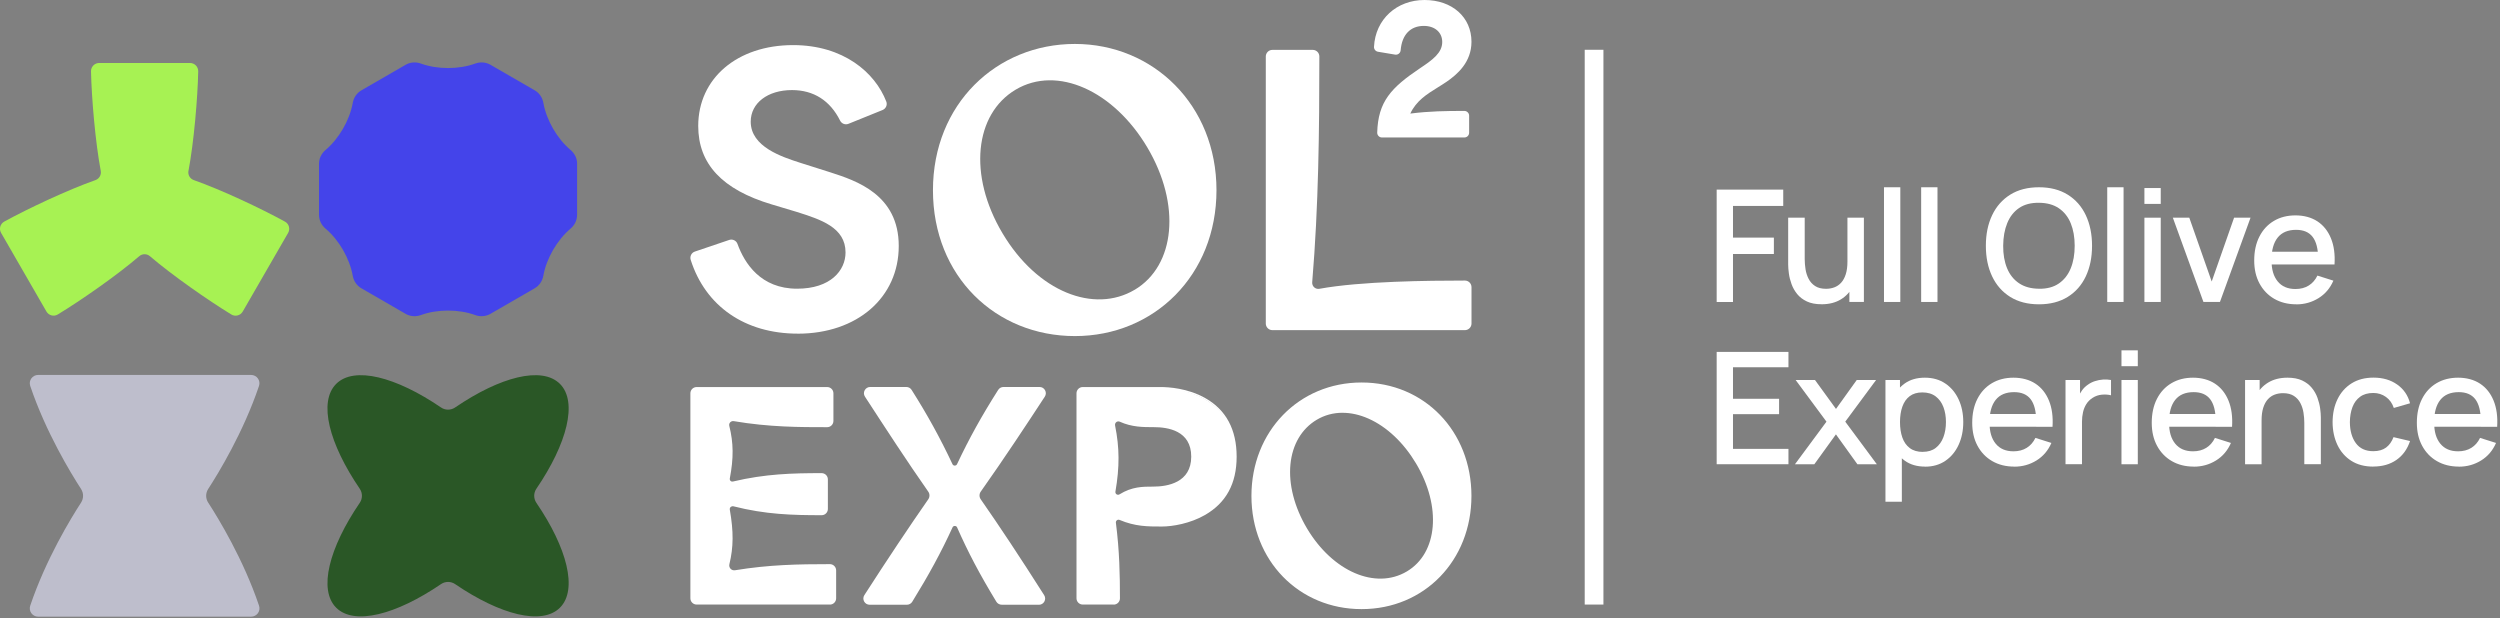 <svg width="801" height="198" viewBox="0 0 801 198" fill="none" xmlns="http://www.w3.org/2000/svg">
<rect x="0" y="0" width="801" height="198" fill="#808080" stroke="none"/>
<g clip-path="url(#clip0_2003_243)">
<path d="M298.92 60.94C298.92 33.31 319.3 14.08 344.4 14.08C369.5 14.08 389.76 33.65 389.76 60.94C389.76 88.23 369.73 107.68 344.4 107.68C319.07 107.68 298.92 88.57 298.92 60.94ZM363.55 92.85C376.57 85.1 378.5 65.55 367.55 47.15C356.82 29.11 338.73 20.81 325.41 28.73C312.29 36.53 310.1 56.08 321.19 74.72C332.42 93.61 350.62 100.53 363.55 92.84V92.85Z" fill="white"/>
<path d="M407.68 15.98H420.6C421.77 15.98 422.72 16.92 422.72 18.09C422.72 41.7 422.48 65.95 420.43 90.44C420.38 91.05 420.62 91.66 421.08 92.07C421.53 92.47 422.14 92.64 422.73 92.53C436.07 90.09 457.77 89.9 469.36 89.89C470.53 89.89 471.47 90.84 471.47 92.01V103.66C471.47 104.83 470.52 105.78 469.35 105.78H407.68C406.51 105.78 405.56 104.83 405.56 103.66V18.1C405.56 16.93 406.51 15.98 407.68 15.98Z" fill="white"/>
<path d="M223.2 124.38H265.03C265.93 124.38 266.66 125.11 266.66 126.01V134.87C266.66 135.77 265.93 136.5 265.03 136.5C255.73 136.5 246.34 136.47 235.13 134.56C234.77 134.5 234.4 134.56 234.08 134.74C233.45 135.09 233.12 135.83 233.3 136.53C234.7 142.1 234.67 146.95 233.47 153.24C233.39 153.65 233.53 154.08 233.84 154.37C234.13 154.64 234.55 154.74 234.93 154.65C245.57 152.13 254.5 151.98 263.26 151.97C264.16 151.97 264.89 152.7 264.89 153.6V163.08C264.89 163.98 264.16 164.71 263.26 164.71C254.43 164.71 245.59 164.55 235.11 161.87C234.72 161.77 234.3 161.85 233.97 162.1C233.58 162.4 233.39 162.9 233.48 163.39C234.67 170.14 234.69 175.23 233.35 180.69C233.18 181.36 233.37 182.08 233.86 182.57C234.31 183.02 234.94 183.22 235.57 183.11C246.86 181.26 256.4 181.16 265.92 181.16C266.82 181.16 267.55 181.89 267.55 182.79V191.74C267.55 192.64 266.82 193.37 265.92 193.37H223.21C222.31 193.37 221.58 192.64 221.58 191.74V126.05C221.58 125.15 222.31 124.42 223.21 124.42L223.2 124.38Z" fill="white"/>
<path d="M265.91 193.7H223.2C222.1 193.7 221.2 192.8 221.2 191.7V126.01C221.2 124.91 222.1 124.01 223.2 124.01H265.03C266.13 124.01 267.03 124.91 267.03 126.01V134.87C267.03 135.97 266.13 136.87 265.03 136.87C256.34 136.87 246.49 136.87 235.07 134.93C234.79 134.88 234.5 134.93 234.26 135.07C233.77 135.34 233.52 135.9 233.66 136.44C235.03 141.89 235.08 146.78 233.83 153.31C233.78 153.6 233.87 153.89 234.08 154.09C234.28 154.27 234.56 154.34 234.83 154.28C245.25 151.81 253.87 151.6 263.25 151.59C263.78 151.59 264.28 151.8 264.66 152.17C265.04 152.55 265.25 153.05 265.25 153.59V163.07C265.25 163.61 265.04 164.11 264.66 164.49C264.28 164.87 263.78 165.07 263.25 165.07C253.87 165.07 245.27 164.84 235 162.22C234.72 162.15 234.41 162.21 234.18 162.38C233.9 162.6 233.76 162.95 233.83 163.3C235.06 170.29 235.02 175.35 233.7 180.75C233.56 181.31 233.72 181.88 234.11 182.27C234.47 182.63 234.98 182.79 235.49 182.71C246.49 180.91 255.77 180.76 265.9 180.75C266.43 180.75 266.94 180.96 267.31 181.34C267.69 181.72 267.9 182.22 267.9 182.76V191.71C267.9 192.81 267 193.71 265.9 193.71L265.91 193.7ZM223.2 124.76C222.51 124.76 221.95 125.32 221.95 126.01V191.7C221.95 192.39 222.51 192.95 223.2 192.95H265.91C266.6 192.95 267.16 192.39 267.16 191.7V182.75C267.16 182.42 267.03 182.1 266.79 181.87C266.55 181.63 266.24 181.5 265.91 181.5C255.82 181.5 246.57 181.66 235.62 183.45C234.88 183.57 234.12 183.33 233.59 182.8C233.01 182.22 232.78 181.38 232.98 180.57C234.28 175.27 234.31 170.3 233.1 163.42C232.99 162.79 233.23 162.16 233.73 161.77C234.14 161.46 234.68 161.34 235.19 161.47C245.37 164.07 253.92 164.29 263.25 164.3C263.58 164.3 263.9 164.17 264.13 163.93C264.37 163.69 264.5 163.38 264.5 163.04V153.56C264.5 153.23 264.37 152.91 264.13 152.67C263.89 152.43 263.58 152.3 263.25 152.3C253.91 152.3 245.34 152.52 235 154.97C234.49 155.09 233.95 154.95 233.57 154.6C233.17 154.23 232.98 153.67 233.08 153.13C234.3 146.71 234.25 141.91 232.91 136.58C232.69 135.72 233.09 134.81 233.87 134.37C234.26 134.15 234.72 134.07 235.17 134.15C246.53 136.09 255.91 136.09 265.01 136.08C265.7 136.08 266.26 135.52 266.26 134.83V125.97C266.26 125.28 265.7 124.72 265.01 124.72H223.18L223.2 124.76Z" fill="white"/>
<path d="M298.2 158.73C298.2 158.21 298.04 157.71 297.75 157.28C290.94 147.56 284.21 137.19 277.48 126.85C276.78 125.77 277.55 124.34 278.84 124.34H290.42C290.98 124.34 291.5 124.63 291.8 125.1C296.52 132.53 300.71 140 304.88 148.86C305.07 149.27 305.48 149.53 305.93 149.53H305.96C306.41 149.53 306.82 149.27 307.01 148.86C311.19 140 315.45 132.52 320.18 125.09C320.48 124.62 321 124.33 321.56 124.33H333.13C334.42 124.33 335.2 125.76 334.49 126.84C327.74 137.18 320.85 147.54 313.96 157.26C313.66 157.69 313.5 158.19 313.5 158.71C313.5 159.22 313.66 159.72 313.95 160.15C320.85 170.04 327.6 180.37 334.27 190.86C334.96 191.94 334.18 193.36 332.9 193.36H320.95C320.38 193.36 319.85 193.06 319.56 192.58C315.01 185.09 310.92 177.7 307 168.78C306.81 168.36 306.4 168.08 305.94 168.08C305.49 168.08 305.07 168.35 304.88 168.76C300.79 177.69 296.61 185.09 291.97 192.58C291.67 193.06 291.15 193.35 290.58 193.35H278.65C277.36 193.35 276.59 191.92 277.28 190.84C284.03 180.35 290.86 170.03 297.76 160.14C298.05 159.72 298.21 159.22 298.21 158.7L298.2 158.73Z" fill="white"/>
<path d="M332.89 193.75H320.94C320.24 193.75 319.59 193.38 319.23 192.79C313.9 184.02 310.14 176.89 306.64 168.95C306.39 168.38 305.46 168.37 305.21 168.94C301.59 176.84 297.6 184.2 292.28 192.81C291.92 193.4 291.26 193.76 290.57 193.76H278.63C277.89 193.76 277.23 193.37 276.87 192.72C276.51 192.07 276.54 191.3 276.94 190.68C284.51 178.93 291.21 168.89 297.42 159.97C297.67 159.61 297.8 159.19 297.8 158.75C297.8 158.3 297.67 157.88 297.41 157.52C290.7 147.94 283.96 137.58 277.44 127.56L277.13 127.08C276.72 126.46 276.69 125.69 277.05 125.04C277.41 124.38 278.06 123.99 278.81 123.99H290.39C291.08 123.99 291.71 124.34 292.08 124.92C297.06 132.77 301.23 140.33 305.18 148.73C305.31 149.01 305.59 149.18 305.89 149.18C306.22 149.18 306.5 149 306.63 148.73C310.49 140.53 314.56 133.19 319.82 124.92C320.19 124.34 320.82 123.99 321.51 123.99H333.08C333.83 123.99 334.49 124.38 334.84 125.04C335.2 125.7 335.16 126.46 334.76 127.08C329.13 135.7 321.71 146.95 314.23 157.52C313.97 157.88 313.84 158.31 313.84 158.75C313.84 159.19 313.97 159.61 314.22 159.97C320.37 168.79 326.83 178.55 334.55 190.69C334.95 191.31 334.97 192.08 334.62 192.73C334.26 193.38 333.61 193.77 332.87 193.77L332.89 193.75ZM305.92 167.72C306.53 167.72 307.08 168.08 307.33 168.64C310.81 176.55 314.56 183.65 319.87 192.39C320.1 192.76 320.51 192.99 320.94 192.99H332.89C333.35 192.99 333.76 192.75 333.99 192.34C334.22 191.93 334.2 191.46 333.95 191.07C326.23 178.94 319.78 169.18 313.63 160.38C313.29 159.89 313.11 159.32 313.11 158.73C313.11 158.14 313.29 157.55 313.64 157.06C321.12 146.51 328.53 135.27 334.16 126.65C334.41 126.26 334.43 125.78 334.21 125.37C333.99 124.96 333.58 124.71 333.11 124.71H321.54C321.11 124.71 320.71 124.93 320.48 125.29C315.24 133.53 311.18 140.85 307.33 149.01C307.08 149.55 306.53 149.89 305.94 149.89C305.32 149.89 304.77 149.54 304.52 149C300.58 140.63 296.43 133.1 291.46 125.28C291.23 124.92 290.83 124.7 290.4 124.7H278.82C278.35 124.7 277.94 124.94 277.72 125.35C277.5 125.76 277.52 126.24 277.77 126.63L278.08 127.11C284.6 137.13 291.34 147.48 298.04 157.05C298.38 157.54 298.56 158.11 298.56 158.7C298.56 159.3 298.38 159.87 298.04 160.36C291.83 169.27 285.13 179.31 277.57 191.05C277.32 191.44 277.3 191.92 277.52 192.33C277.74 192.74 278.15 192.98 278.62 192.98H290.56C290.99 192.98 291.4 192.75 291.63 192.38C297.01 183.69 300.86 176.57 304.52 168.6C304.77 168.05 305.32 167.7 305.92 167.7V167.72Z" fill="white"/>
<path d="M345.29 126.01C345.29 125.11 346.02 124.38 346.92 124.38H371.9C377.47 124.38 395.85 126.32 395.85 146.3C395.85 166.28 377.2 168.31 372.25 168.31C367.79 168.31 363.81 168.31 358.85 166.22C357.99 165.86 357.05 166.57 357.17 167.5C358.37 176.89 358.46 184.63 358.46 191.69C358.46 192.59 357.73 193.32 356.83 193.32H346.91C346.01 193.32 345.28 192.59 345.28 191.69V126L345.29 126.01ZM357.62 158.75H357.64C358.04 158.98 358.52 158.96 358.9 158.72C362.8 156.29 366.23 156.29 369.51 156.29C374.46 156.29 382.06 154.88 382.06 146.3C382.06 137.72 374.55 136.49 369.69 136.49C366.19 136.49 362.76 136.49 358.97 134.78C358.54 134.59 358.05 134.59 357.64 134.82C357.08 135.13 356.8 135.77 356.92 136.39C358.4 143.77 358.32 149.91 357.03 157.47C356.94 157.98 357.18 158.49 357.63 158.74L357.62 158.75Z" fill="white"/>
<path d="M356.83 193.7H346.91C345.81 193.7 344.91 192.8 344.91 191.7V126.01C344.91 124.91 345.81 124.01 346.91 124.01H371.89C374.3 124.01 380.51 124.35 386.14 127.53C392.83 131.3 396.22 137.62 396.22 146.31C396.22 155 392.81 161.12 386.09 165C381.36 167.73 375.68 168.7 372.25 168.7C367.68 168.7 363.74 168.7 358.7 166.58C358.42 166.46 358.11 166.5 357.86 166.69C357.62 166.88 357.49 167.17 357.53 167.47C358.71 176.74 358.82 184.22 358.83 191.71C358.83 192.24 358.62 192.75 358.24 193.13C357.86 193.51 357.36 193.72 356.82 193.72L356.83 193.7ZM346.91 124.76C346.22 124.76 345.66 125.32 345.66 126.01V191.7C345.66 192.39 346.22 192.95 346.91 192.95H356.83C357.16 192.95 357.48 192.82 357.72 192.58C357.96 192.34 358.09 192.03 358.09 191.7C358.09 184.24 357.98 176.78 356.8 167.55C356.73 166.98 356.96 166.43 357.42 166.08C357.88 165.73 358.47 165.66 359 165.88C363.89 167.94 367.77 167.94 372.25 167.94C373.2 167.94 395.47 167.69 395.47 146.31C395.47 124.93 375.83 124.76 371.89 124.76H346.91ZM358.22 159.29C357.95 159.29 357.69 159.22 357.45 159.09H357.43C356.85 158.75 356.53 158.08 356.64 157.41C357.98 149.59 357.95 143.52 356.53 136.47C356.37 135.68 356.73 134.88 357.43 134.5C357.93 134.22 358.56 134.2 359.1 134.44C362.82 136.12 366.15 136.12 369.67 136.12C373.5 136.12 382.42 137.11 382.42 146.31C382.42 155.51 374.32 156.67 369.49 156.67C366.24 156.67 362.89 156.67 359.08 159.04C358.81 159.21 358.51 159.29 358.21 159.29H358.22ZM358.32 135.02C358.14 135.02 357.96 135.06 357.8 135.15C357.39 135.38 357.18 135.85 357.27 136.32C358.71 143.47 358.74 149.61 357.38 157.53C357.32 157.88 357.49 158.24 357.79 158.41H357.81C358.08 158.57 358.42 158.56 358.69 158.39C362.68 155.91 366.14 155.91 369.49 155.91C374.04 155.91 381.67 154.66 381.67 146.3C381.67 137.94 374.15 136.86 369.67 136.86C366.22 136.86 362.66 136.86 358.79 135.12C358.63 135.05 358.47 135.01 358.31 135.01L358.32 135.02Z" fill="white"/>
<path d="M401.34 158.9C401.34 137.69 416.98 122.93 436.25 122.93C455.52 122.93 471.08 137.96 471.08 158.9C471.08 179.84 455.7 194.79 436.25 194.79C416.8 194.79 401.34 180.12 401.34 158.9ZM450.96 183.4C460.96 177.45 462.44 162.44 454.03 148.31C445.79 134.46 431.9 128.09 421.68 134.17C411.61 140.16 409.92 155.17 418.44 169.48C427.06 183.98 441.04 189.3 450.96 183.39V183.4Z" fill="white"/>
<path d="M436.25 195.16C416.13 195.16 400.96 179.57 400.96 158.9C400.96 138.23 416.13 122.55 436.25 122.55C456.37 122.55 471.45 138.18 471.45 158.9C471.45 179.62 456.32 195.16 436.25 195.16ZM436.25 123.3C416.56 123.3 401.71 138.6 401.71 158.9C401.71 179.2 416.56 194.41 436.25 194.41C455.94 194.41 470.7 179.14 470.7 158.9C470.7 138.66 455.89 123.3 436.25 123.3ZM442.28 186.14C433.65 186.14 424.32 180.11 418.12 169.68C413.99 162.74 412.07 155.28 412.72 148.67C413.36 142.1 416.48 136.83 421.49 133.85C426.51 130.86 432.64 130.71 438.75 133.42C444.76 136.09 450.3 141.3 454.35 148.12C462.79 162.31 461.41 177.61 451.15 183.72C448.4 185.36 445.38 186.14 442.28 186.14ZM430.16 132.25C427.2 132.25 424.39 133 421.87 134.5C417.07 137.36 414.08 142.42 413.46 148.75C412.83 155.2 414.71 162.49 418.76 169.3C426.98 183.12 440.74 189.05 450.77 183.08C460.67 177.19 461.93 162.33 453.71 148.51C449.74 141.83 444.32 136.72 438.45 134.12C435.65 132.88 432.85 132.26 430.16 132.26V132.25Z" fill="white"/>
<path d="M255.61 106.9C238.68 106.9 226.04 98.12 221.3 83.26C220.95 82.16 221.54 80.97 222.64 80.6L233.63 76.88C234.72 76.51 235.9 77.07 236.29 78.15C238.56 84.4 243.74 92.5 255.38 92.5C266.11 92.5 270.91 86.66 270.91 80.88C270.91 72.87 262.98 70.34 255.32 67.91L247.25 65.49C231.41 60.76 223.71 52.54 223.71 40.36C223.71 25.1 236.21 14.45 254.11 14.45C270.17 14.45 280.36 23.19 283.97 32.55C284.38 33.62 283.83 34.82 282.77 35.25L271.85 39.67C270.82 40.09 269.65 39.63 269.16 38.63C265.97 32.23 260.69 28.86 253.76 28.86C245.97 28.86 240.53 33.02 240.53 38.98C240.53 47.04 250.5 50.26 256.46 52.18L266.09 55.23C274.27 57.88 287.96 62.31 287.96 78.81C287.96 95.31 274.65 106.91 255.6 106.91L255.61 106.9Z" fill="white"/>
<path d="M469.19 35.54C463.34 35.54 457.96 35.61 451.86 36.39C453.78 32.28 457.14 30.19 460.69 27.99C461.62 27.41 462.58 26.82 463.51 26.18C466.92 23.83 471.46 19.94 471.46 13.38C471.46 5.5 465.27 0 456.4 0C447.53 0 440.66 6.17 440.23 15C440.19 15.77 440.74 16.45 441.5 16.58L447 17.5C447.42 17.57 447.85 17.46 448.18 17.2C448.52 16.94 448.73 16.54 448.77 16.11C449.17 11.15 451.87 8.3 456.19 8.3C459.72 8.3 462.09 10.37 462.09 13.44C462.09 16.88 459.14 19.1 454.98 21.86C445.71 28.09 441.53 32.55 441.26 42.48C441.25 42.9 441.4 43.29 441.69 43.59C441.98 43.89 442.37 44.05 442.78 44.05H469.19C470.03 44.05 470.71 43.37 470.71 42.53V37.06C470.71 36.65 470.55 36.27 470.26 35.99C469.97 35.7 469.59 35.54 469.19 35.54Z" fill="white"/>
<path d="M66.71 161.04C69.97 166.08 77.99 179.21 83 194.07C83.58 195.8 82.28 197.58 80.46 197.58H12.22C10.4 197.58 9.1 195.79 9.68 194.07C14.69 179.21 22.7 166.07 25.97 161.04C26.83 159.71 26.83 158 25.97 156.67C22.71 151.63 14.69 138.5 9.68 123.64C9.1 121.91 10.4 120.13 12.22 120.13H80.45C82.27 120.13 83.57 121.92 82.99 123.64C77.98 138.5 69.97 151.64 66.7 156.67C65.84 158 65.84 159.71 66.7 161.04H66.71Z" fill="#BEBECC"/>
<path d="M179.41 123C173.65 117.24 160.27 120.7 145.81 130.56C144.45 131.48 142.66 131.48 141.31 130.56C126.85 120.7 113.46 117.25 107.71 123C101.95 128.76 105.41 142.14 115.27 156.6C116.19 157.96 116.19 159.75 115.27 161.1C105.41 175.56 101.96 188.95 107.71 194.7C113.46 200.45 126.85 197 141.31 187.14C142.67 186.22 144.46 186.22 145.81 187.14C160.27 197 173.66 200.45 179.41 194.7C185.17 188.94 181.71 175.56 171.85 161.1C170.93 159.74 170.93 157.95 171.85 156.6C181.71 142.14 185.16 128.75 179.41 123Z" fill="#2A5726"/>
<path d="M184.9 52.48V68.85C184.9 70.57 184.1 72.17 182.78 73.28C178.5 76.88 175.07 82.83 174.09 88.33C173.79 90.02 172.8 91.51 171.31 92.37L157.13 100.56C155.64 101.42 153.85 101.53 152.24 100.94C146.99 99.03 140.12 99.03 134.86 100.94C133.24 101.53 131.46 101.42 129.97 100.56L115.79 92.37C114.3 91.51 113.31 90.02 113.01 88.32C112.03 82.82 108.6 76.87 104.32 73.27C103 72.16 102.21 70.56 102.21 68.84V52.46C102.21 50.74 103.01 49.14 104.33 48.03C108.61 44.43 112.04 38.48 113.02 32.98C113.32 31.29 114.31 29.8 115.8 28.94L129.98 20.75C131.47 19.89 133.25 19.78 134.87 20.37C140.13 22.28 147 22.28 152.25 20.37C153.87 19.78 155.65 19.89 157.14 20.75L171.32 28.94C172.81 29.8 173.8 31.29 174.1 32.98C175.08 38.49 178.51 44.44 182.79 48.03C184.11 49.14 184.91 50.74 184.91 52.46L184.9 52.48Z" fill="#4444EA"/>
<path d="M60.39 54.73C62.12 45.6 63.32 31.56 63.51 22.87C63.54 21.39 62.35 20.18 60.88 20.18H31.79C30.31 20.18 29.12 21.39 29.16 22.87C29.35 31.56 30.56 45.6 32.28 54.74C32.52 56.02 31.8 57.28 30.57 57.71C21.84 60.78 9.03 66.79 1.36 71C0.07 71.71 -0.39 73.35 0.35 74.62L14.88 99.81C15.62 101.09 17.26 101.52 18.52 100.75C25.96 96.24 37.56 88.15 44.61 82.09C45.6 81.24 47.05 81.24 48.04 82.09C55.06 88.11 66.65 96.21 74.12 100.76C75.38 101.53 77.03 101.1 77.77 99.82L92.31 74.63C93.05 73.35 92.6 71.72 91.3 71.01C83.67 66.81 70.87 60.79 62.09 57.7C60.86 57.27 60.14 56.01 60.38 54.73H60.39Z" fill="#A7F253"/>
<path d="M513.74 15.95H507.74V193.7H513.74V15.95Z" fill="white"/>
<path d="M550.02 96.75V60.75H571.35V65.98H555.25V76.13H568.35V81.38H555.25V96.76H550.02V96.75Z" fill="white"/>
<path d="M583.61 97.48C581.74 97.48 580.18 97.18 578.91 96.58C577.64 95.98 576.61 95.19 575.82 94.22C575.03 93.24 574.42 92.18 574.01 91.03C573.59 89.88 573.31 88.76 573.16 87.65C573.01 86.54 572.93 85.58 572.93 84.75V69.75H578.23V83.02C578.23 84.07 578.32 85.15 578.49 86.26C578.66 87.37 579 88.4 579.49 89.35C579.98 90.3 580.67 91.07 581.57 91.65C582.46 92.23 583.62 92.53 585.06 92.53C585.99 92.53 586.88 92.38 587.71 92.07C588.54 91.76 589.27 91.27 589.9 90.58C590.53 89.89 591.02 89 591.38 87.88C591.74 86.76 591.92 85.4 591.92 83.8L595.17 85.03C595.17 87.48 594.71 89.64 593.79 91.52C592.87 93.4 591.56 94.86 589.84 95.91C588.12 96.96 586.05 97.49 583.61 97.49V97.48ZM592.54 96.75V88.95H591.92V69.75H597.19V96.75H592.54Z" fill="white"/>
<path d="M603.63 96.75V60H608.86V96.75H603.63Z" fill="white"/>
<path d="M615.54 96.75V60H620.77V96.75H615.54Z" fill="white"/>
<path d="M653.29 97.5C649.69 97.5 646.62 96.71 644.09 95.14C641.56 93.56 639.62 91.37 638.28 88.55C636.94 85.73 636.27 82.47 636.27 78.75C636.27 75.03 636.94 71.77 638.28 68.95C639.62 66.13 641.56 63.94 644.09 62.36C646.62 60.79 649.69 60 653.29 60C656.89 60 659.94 60.79 662.48 62.36C665.02 63.94 666.96 66.13 668.29 68.95C669.62 71.77 670.29 75.03 670.29 78.75C670.29 82.47 669.62 85.73 668.29 88.55C666.96 91.37 665.02 93.56 662.48 95.14C659.94 96.71 656.88 97.5 653.29 97.5ZM653.29 92.52C655.84 92.55 657.96 91.99 659.65 90.83C661.34 89.67 662.61 88.06 663.46 85.98C664.31 83.91 664.73 81.49 664.73 78.74C664.73 75.99 664.3 73.59 663.46 71.53C662.61 69.47 661.34 67.87 659.65 66.72C657.96 65.57 655.84 64.99 653.29 64.97C650.74 64.94 648.62 65.49 646.93 66.64C645.24 67.79 643.97 69.41 643.12 71.49C642.27 73.57 641.84 75.99 641.82 78.74C641.8 81.49 642.22 83.89 643.07 85.95C643.92 88.01 645.2 89.61 646.91 90.76C648.62 91.91 650.75 92.49 653.3 92.51L653.29 92.52Z" fill="white"/>
<path d="M675.16 96.75V60H680.39V96.75H675.16Z" fill="white"/>
<path d="M687.07 65.33V60.25H692.3V65.33H687.07ZM687.07 96.75V69.75H692.3V96.75H687.07Z" fill="white"/>
<path d="M705.98 96.75L696.18 69.75H701.45L708.63 90.2L715.8 69.75H721.07L711.27 96.75H705.97H705.98Z" fill="white"/>
<path d="M735.73 97.5C733.05 97.5 730.69 96.91 728.67 95.74C726.65 94.57 725.07 92.92 723.94 90.82C722.81 88.72 722.25 86.27 722.25 83.48C722.25 80.53 722.8 77.97 723.91 75.8C725.02 73.63 726.56 71.96 728.55 70.78C730.53 69.6 732.84 69.01 735.48 69.01C738.12 69.01 740.57 69.65 742.5 70.92C744.43 72.19 745.88 74.01 746.84 76.36C747.8 78.71 748.18 81.5 747.98 84.74H742.75V82.84C742.72 79.71 742.12 77.39 740.96 75.89C739.8 74.39 738.04 73.64 735.67 73.64C733.05 73.64 731.09 74.47 729.77 76.12C728.45 77.77 727.79 80.15 727.79 83.27C727.79 86.39 728.45 88.53 729.77 90.16C731.09 91.78 732.99 92.6 735.47 92.6C737.1 92.6 738.52 92.23 739.71 91.49C740.9 90.75 741.83 89.69 742.5 88.3L747.62 89.92C746.57 92.34 744.98 94.21 742.85 95.53C740.72 96.85 738.34 97.52 735.73 97.52V97.5ZM726.11 84.73V80.65H745.38V84.73H726.11Z" fill="white"/>
<path d="M550.02 148.75V112.75H573.02V117.67H555.25V127.77H570.02V132.7H555.25V143.82H573.02V148.74H550.02V148.75Z" fill="white"/>
<path d="M575.1 148.75L585.2 135.1L575.32 121.75H581.52L588.25 131.02L594.9 121.75H601.1L591.22 135.1L601.34 148.75H595.11L588.23 139.17L581.31 148.75H575.08H575.1Z" fill="white"/>
<path d="M604.1 160.75V121.75H608.75V141.17H609.35V160.75H604.1ZM616.8 149.5C614.22 149.5 612.05 148.87 610.3 147.61C608.55 146.35 607.23 144.65 606.33 142.5C605.43 140.35 604.98 137.92 604.98 135.23C604.98 132.54 605.43 130.11 606.32 127.96C607.21 125.81 608.53 124.11 610.27 122.87C612.01 121.63 614.16 121.01 616.71 121.01C619.26 121.01 621.43 121.63 623.27 122.87C625.11 124.11 626.53 125.8 627.53 127.95C628.53 130.1 629.03 132.52 629.03 135.24C629.03 137.96 628.53 140.37 627.54 142.53C626.55 144.69 625.14 146.39 623.31 147.64C621.48 148.89 619.31 149.52 616.8 149.52V149.5ZM616.08 144.77C617.75 144.77 619.13 144.35 620.22 143.5C621.31 142.65 622.13 141.5 622.67 140.06C623.21 138.62 623.48 137.01 623.48 135.22C623.48 133.43 623.21 131.85 622.67 130.42C622.13 128.99 621.3 127.85 620.18 127C619.06 126.15 617.64 125.73 615.91 125.73C614.28 125.73 612.93 126.13 611.87 126.93C610.81 127.73 610.03 128.85 609.52 130.28C609.01 131.71 608.76 133.36 608.76 135.23C608.76 137.1 609.01 138.75 609.51 140.18C610.01 141.61 610.8 142.74 611.89 143.56C612.97 144.38 614.37 144.79 616.09 144.79L616.08 144.77Z" fill="white"/>
<path d="M645.38 149.5C642.7 149.5 640.34 148.91 638.32 147.74C636.3 146.57 634.72 144.92 633.59 142.82C632.46 140.72 631.9 138.27 631.9 135.48C631.9 132.53 632.45 129.97 633.56 127.8C634.67 125.63 636.21 123.96 638.2 122.78C640.18 121.6 642.49 121.01 645.13 121.01C647.77 121.01 650.22 121.65 652.15 122.92C654.08 124.19 655.53 126.01 656.49 128.36C657.45 130.71 657.83 133.5 657.63 136.74H652.4V134.84C652.37 131.71 651.77 129.39 650.61 127.89C649.45 126.39 647.69 125.64 645.32 125.64C642.7 125.64 640.74 126.47 639.42 128.12C638.1 129.77 637.44 132.15 637.44 135.27C637.44 138.39 638.1 140.53 639.42 142.16C640.74 143.78 642.64 144.6 645.12 144.6C646.75 144.6 648.17 144.23 649.36 143.49C650.55 142.75 651.48 141.69 652.15 140.3L657.27 141.92C656.22 144.34 654.63 146.21 652.5 147.53C650.37 148.85 647.99 149.52 645.38 149.52V149.5ZM635.76 136.73V132.65H655.03V136.73H635.76Z" fill="white"/>
<path d="M661.79 148.75V121.75H666.44V128.3L665.79 127.45C666.12 126.58 666.56 125.79 667.09 125.06C667.62 124.33 668.24 123.74 668.94 123.27C669.62 122.77 670.39 122.38 671.23 122.11C672.07 121.84 672.93 121.67 673.82 121.61C674.7 121.55 675.55 121.6 676.37 121.75V126.65C675.49 126.42 674.51 126.35 673.43 126.45C672.35 126.55 671.37 126.89 670.47 127.47C669.62 128.02 668.95 128.69 668.46 129.47C667.97 130.25 667.61 131.12 667.4 132.08C667.18 133.04 667.07 134.05 667.07 135.12V148.74H661.8L661.79 148.75Z" fill="white"/>
<path d="M679.72 117.33V112.25H684.95V117.33H679.72ZM679.72 148.75V121.75H684.95V148.75H679.72Z" fill="white"/>
<path d="M702.9 149.5C700.22 149.5 697.86 148.91 695.84 147.74C693.82 146.57 692.24 144.92 691.11 142.82C689.98 140.72 689.42 138.27 689.42 135.48C689.42 132.53 689.97 129.97 691.08 127.8C692.19 125.63 693.73 123.96 695.72 122.78C697.7 121.6 700.01 121.01 702.65 121.01C705.29 121.01 707.74 121.65 709.67 122.92C711.6 124.19 713.05 126.01 714.01 128.36C714.97 130.71 715.35 133.5 715.15 136.74H709.92V134.84C709.89 131.71 709.29 129.39 708.13 127.89C706.97 126.39 705.21 125.64 702.84 125.64C700.22 125.64 698.26 126.47 696.94 128.12C695.62 129.77 694.96 132.15 694.96 135.27C694.96 138.39 695.62 140.53 696.94 142.16C698.26 143.78 700.16 144.6 702.64 144.6C704.27 144.6 705.69 144.23 706.88 143.49C708.07 142.75 709 141.69 709.67 140.3L714.79 141.92C713.74 144.34 712.15 146.21 710.02 147.53C707.89 148.85 705.51 149.52 702.9 149.52V149.5ZM693.28 136.73V132.65H712.55V136.73H693.28Z" fill="white"/>
<path d="M719.32 148.75V121.75H723.99V129.55H724.61V148.75H719.31H719.32ZM738.3 148.75V135.48C738.3 134.43 738.21 133.35 738.04 132.24C737.87 131.13 737.53 130.1 737.04 129.15C736.55 128.2 735.86 127.43 734.96 126.85C734.06 126.27 732.91 125.97 731.47 125.97C730.54 125.97 729.65 126.12 728.82 126.43C727.99 126.74 727.26 127.23 726.63 127.92C726.01 128.6 725.51 129.5 725.15 130.62C724.79 131.74 724.61 133.1 724.61 134.7L721.36 133.47C721.36 131.02 721.82 128.86 722.74 126.98C723.66 125.1 724.97 123.64 726.69 122.59C728.41 121.54 730.48 121.01 732.92 121.01C734.79 121.01 736.35 121.31 737.62 121.91C738.89 122.51 739.92 123.3 740.71 124.27C741.5 125.24 742.11 126.31 742.52 127.46C742.93 128.61 743.22 129.73 743.37 130.84C743.52 131.95 743.6 132.91 743.6 133.74V148.74H738.3V148.75Z" fill="white"/>
<path d="M760.41 149.5C757.64 149.5 755.29 148.88 753.36 147.65C751.43 146.42 749.95 144.73 748.92 142.58C747.9 140.43 747.37 137.99 747.36 135.25C747.38 132.47 747.91 130 748.96 127.86C750.01 125.72 751.51 124.04 753.46 122.82C755.41 121.6 757.75 120.99 760.48 120.99C763.43 120.99 765.95 121.72 768.04 123.19C770.13 124.66 771.51 126.66 772.18 129.21L766.98 130.71C766.46 129.19 765.62 128.01 764.44 127.17C763.27 126.33 761.92 125.91 760.4 125.91C758.68 125.91 757.28 126.31 756.18 127.12C755.08 127.93 754.26 129.03 753.73 130.43C753.2 131.83 752.92 133.43 752.9 135.23C752.92 138.01 753.55 140.26 754.81 141.98C756.07 143.7 757.93 144.56 760.4 144.56C762.08 144.56 763.45 144.17 764.49 143.4C765.53 142.63 766.33 141.51 766.88 140.06L772.18 141.31C771.3 143.94 769.84 145.96 767.8 147.37C765.77 148.78 763.3 149.48 760.4 149.48L760.41 149.5Z" fill="white"/>
<path d="M787.84 149.5C785.16 149.5 782.8 148.91 780.78 147.74C778.76 146.57 777.18 144.92 776.05 142.82C774.92 140.72 774.36 138.27 774.36 135.48C774.36 132.53 774.91 129.97 776.02 127.8C777.13 125.63 778.67 123.96 780.66 122.78C782.64 121.6 784.95 121.01 787.59 121.01C790.23 121.01 792.68 121.65 794.61 122.92C796.54 124.19 797.99 126.01 798.95 128.36C799.91 130.71 800.29 133.5 800.09 136.74H794.86V134.84C794.83 131.71 794.23 129.39 793.07 127.89C791.91 126.39 790.15 125.64 787.78 125.64C785.16 125.64 783.2 126.47 781.88 128.12C780.56 129.77 779.9 132.15 779.9 135.27C779.9 138.39 780.56 140.53 781.88 142.16C783.2 143.78 785.1 144.6 787.58 144.6C789.21 144.6 790.63 144.23 791.82 143.49C793.01 142.75 793.94 141.69 794.61 140.3L799.73 141.92C798.68 144.34 797.09 146.21 794.96 147.53C792.83 148.85 790.45 149.52 787.84 149.52V149.5ZM778.22 136.73V132.65H797.49V136.73H778.22Z" fill="white"/>
</g>
<defs>
<clipPath id="clip0_2003_243">
<rect width="800.14" height="197.58" fill="white"/>
</clipPath>
</defs>
</svg>
